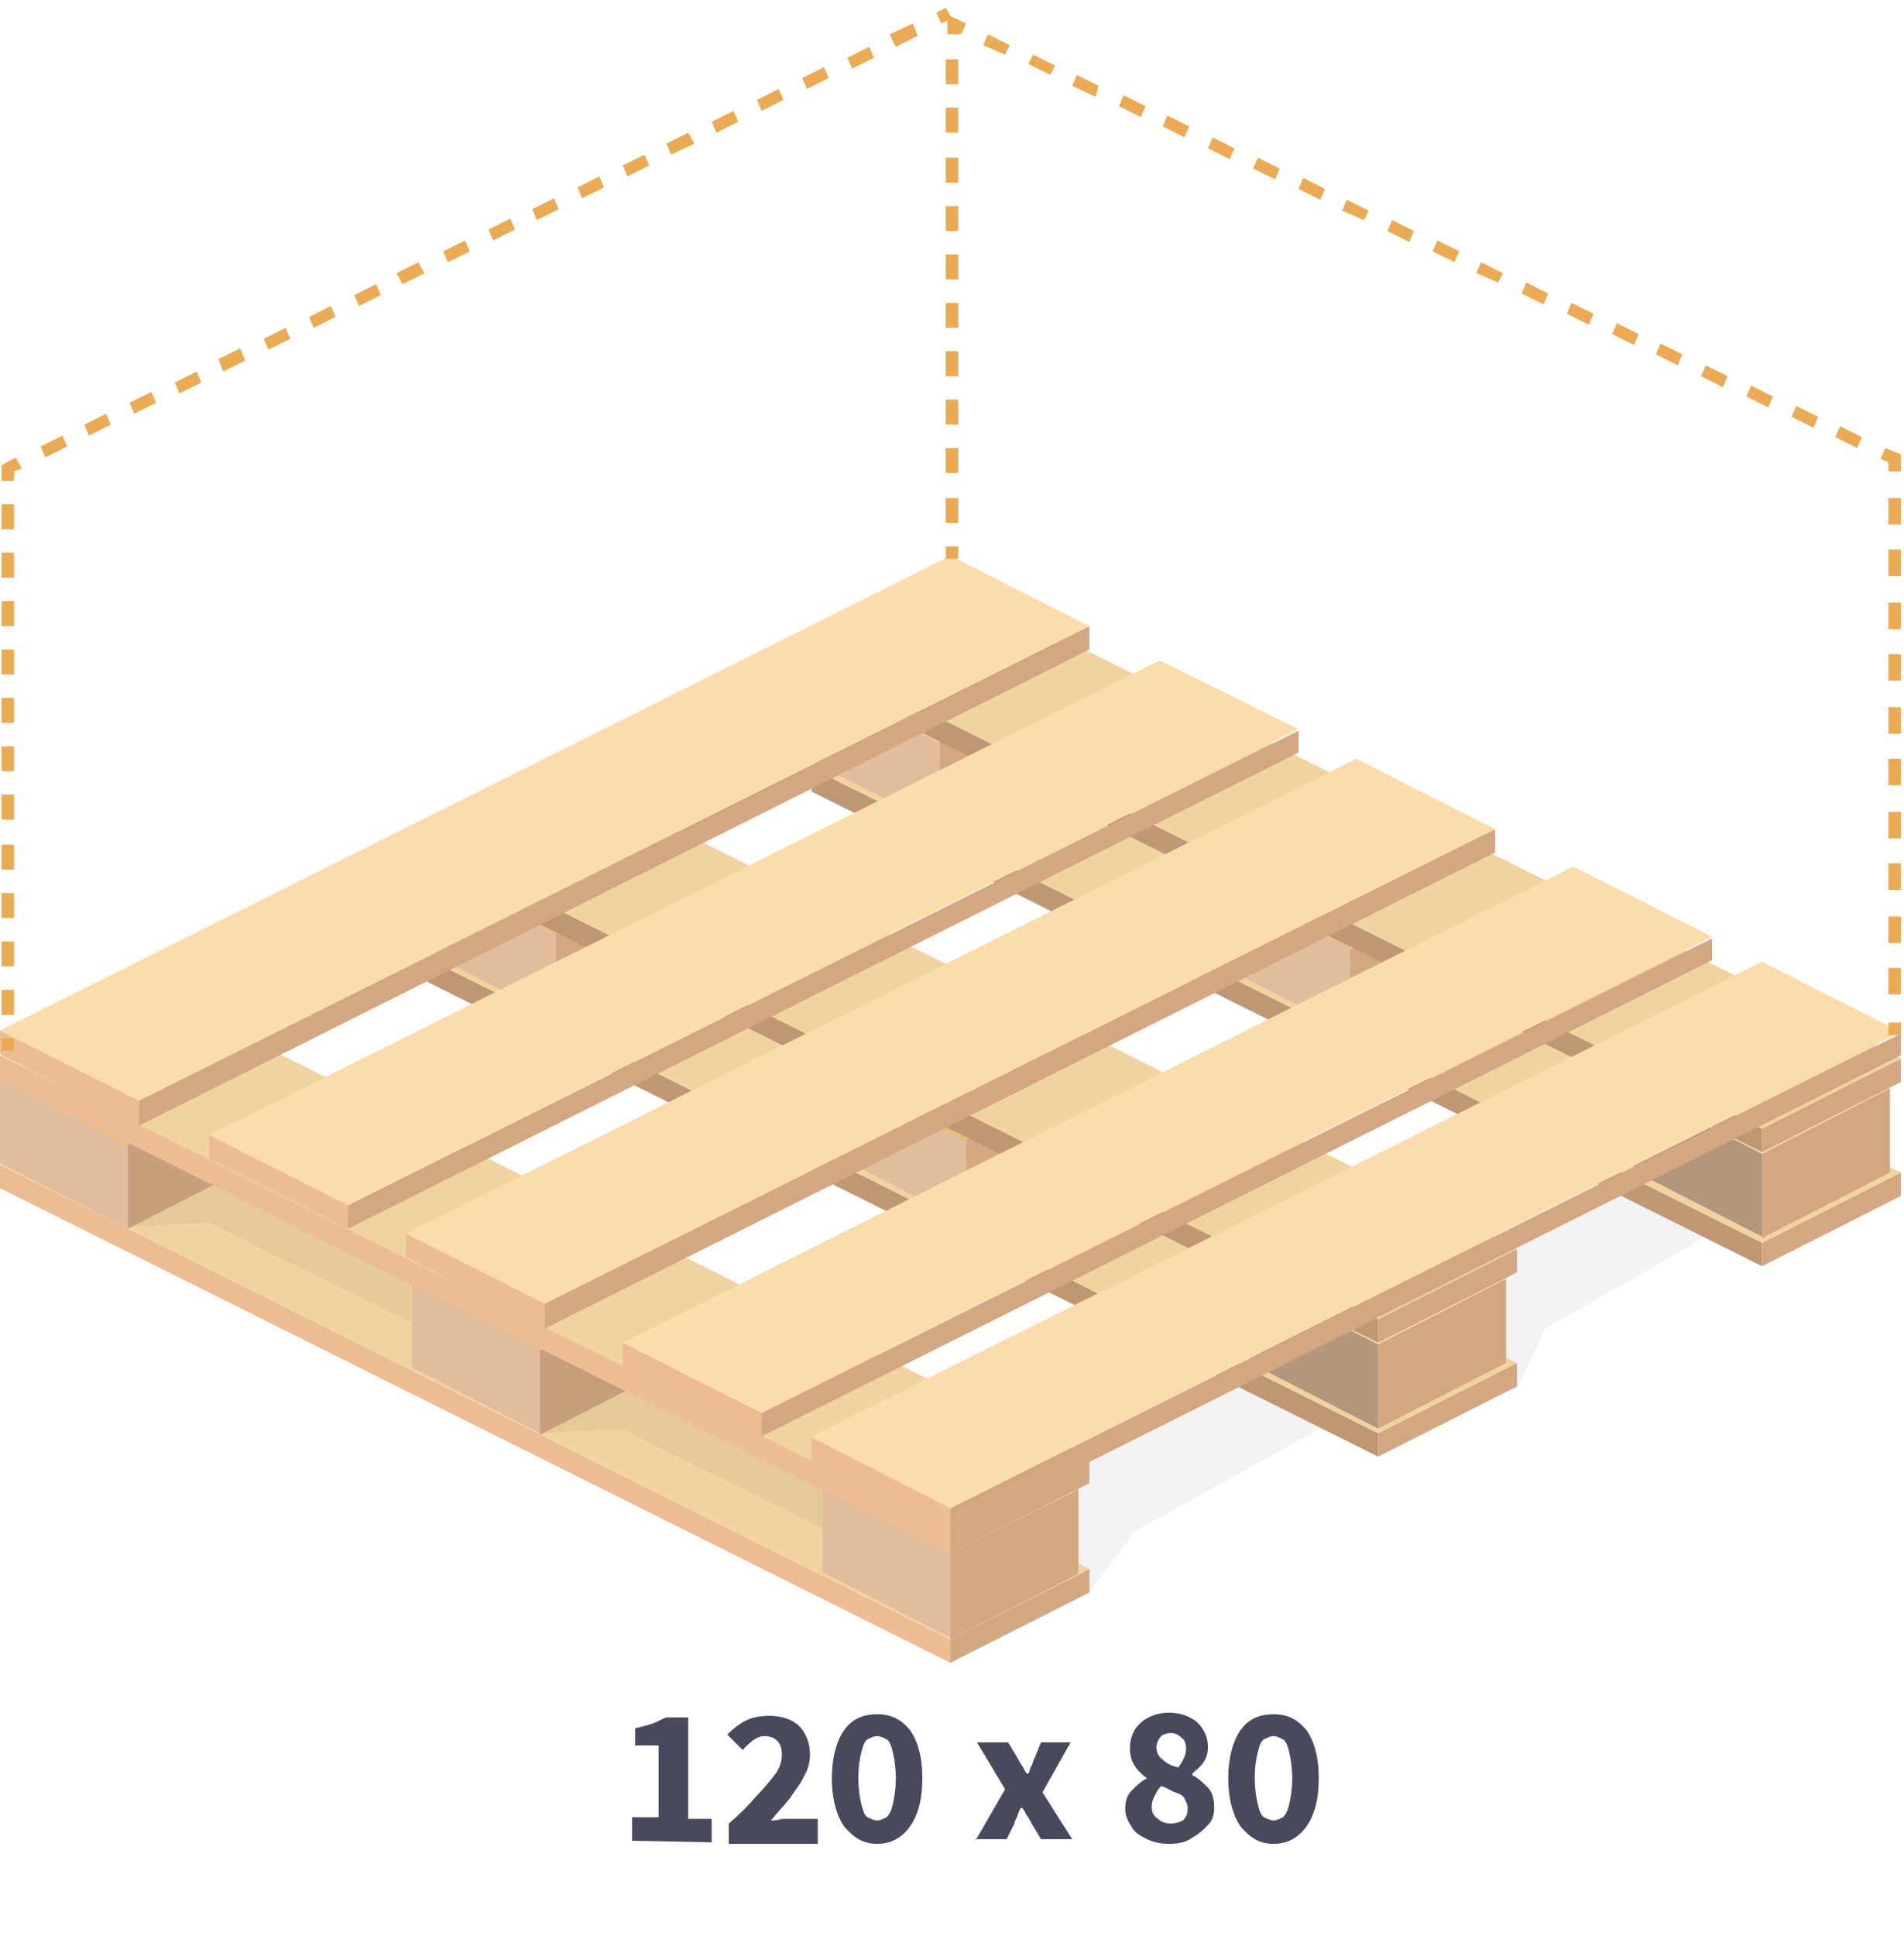 <svg width="122" height="124" viewBox="0 0 122 124" fill="none" xmlns="http://www.w3.org/2000/svg">
<g clip-path="url(#clip0_5397_28961)">
<path opacity="0.05" d="M69.8 101.998L72.7 98.098L84.4 91.598L97.2 88.998L99 85.098L109 79.398L97 68.898L62.6 91.398L69.8 101.998Z" fill="black"/>
<path d="M0 76.102L60.9 106.502V105.002L0 74.602V76.102Z" fill="#EEBC92"/>
<path d="M60.9 106.5L69.8 102V100.5L60.9 105V106.5Z" fill="#D2A782"/>
<path d="M0 74.6L60.9 105L69.8 100.5L8.9 70L0 74.6Z" fill="#F1D3A0"/>
<path d="M16.4 74.502L8.2 78.702V73.302L16.4 69.102V74.502Z" fill="#D2A782"/>
<path d="M8.2 78.702L0 74.502V69.102L8.2 73.302V78.702Z" fill="#E1BD9E"/>
<path d="M16.4 69.1L8.2 73.3L0 69.1L8.2 65L16.4 69.1Z" fill="#EEBB66"/>
<path d="M42.8 87.701L34.6 91.901V86.501L42.8 82.301V87.701Z" fill="#D2A782"/>
<path d="M34.6 91.799L26.4 87.599V82.199L34.6 86.399V91.799Z" fill="#E1BD9E"/>
<path d="M42.8 82.202L34.6 86.402L26.4 82.202L34.6 78.102L42.8 82.202Z" fill="#EEBB66"/>
<path d="M69.1 100.801L60.9 105.001V99.501L69.1 95.301V100.801Z" fill="#D2A782"/>
<path d="M60.9 104.901L52.7 100.701V95.301L60.9 99.501V104.901Z" fill="#E1BD9E"/>
<path d="M69.1 95.399L60.9 99.499L52.7 95.299L60.9 91.199L69.1 95.399Z" fill="#FBDDAB"/>
<path d="M0 69.102L60.9 99.502V98.002L0 67.602V69.102Z" fill="#EEBC92"/>
<path d="M60.9 99.5L69.8 95V93.5L60.9 98V99.5Z" fill="#D2A782"/>
<path d="M0 67.6L60.9 98L69.8 93.5L8.9 63L0 67.6Z" fill="#F1D3A0"/>
<path d="M52 50.699L112.9 81.099V79.599L52 49.199V50.699Z" fill="#BF9775"/>
<path d="M112.9 81.102L121.8 76.602V75.102L112.9 79.602V81.102Z" fill="#D2A782"/>
<path d="M52 49.202L112.9 79.602L121.8 75.102L60.9 44.602L52 49.202Z" fill="#F1D3A0"/>
<path d="M68.4 48.801L60.2 53.001V47.501L68.4 43.301V48.801Z" fill="#D2A782"/>
<path d="M60.2 52.898L52 48.798V43.398L60.2 47.598V52.898Z" fill="#E1BD9E"/>
<path d="M68.4 43.401L60.2 47.501L52 43.401L60.2 39.301L68.4 43.401Z" fill="#EEBB66"/>
<path d="M94.7 62.002L86.5 66.202V60.802L94.7 56.602V62.002Z" fill="#D2A782"/>
<path d="M86.5 66.1L78.3 61.9V56.5L86.5 60.7V66.1Z" fill="#E1BD9E"/>
<path d="M94.7 56.498L86.5 60.698L78.3 56.498L86.5 52.398L94.7 56.498Z" fill="#EEBB66"/>
<path d="M121.1 75.099L112.9 79.299V73.899L121.1 69.699V75.099Z" fill="#D2A782"/>
<path d="M112.9 79.202L104.7 75.002V69.602L112.9 73.802V79.202Z" fill="#B2967D"/>
<path d="M121.1 69.7L112.9 73.9L104.7 69.7L112.9 65.5L121.1 69.7Z" fill="#FBDDAB"/>
<path d="M52 43.398L112.9 73.798V72.298L52 41.898V43.398Z" fill="#BF9775"/>
<path d="M112.9 73.801L121.8 69.301V67.801L112.9 72.301V73.801Z" fill="#D2A782"/>
<path d="M52 41.901L112.9 72.301L121.8 67.801L60.9 37.301L52 41.901Z" fill="#F1D3A0"/>
<path d="M27.4 62.898L88.3 93.298V91.798L27.4 61.398V62.898Z" fill="#BF9775"/>
<path d="M88.3 93.301L97.2 88.801V87.301L88.3 91.801V93.301Z" fill="#D2A782"/>
<path d="M27.4 61.398L88.3 91.798L97.2 87.298L36.3 56.898L27.4 61.398Z" fill="#F1D3A0"/>
<path d="M43.8 60.999L35.6 65.199V59.799L43.8 55.699V60.999Z" fill="#D2A782"/>
<path d="M35.6 65.202L27.4 61.002V55.602L35.6 59.802V65.202Z" fill="#E1BD9E"/>
<path d="M43.8 55.6L35.6 59.8L27.4 55.6L35.6 51.5L43.8 55.6Z" fill="#EEBB66"/>
<path d="M70.1 74.201L61.9 78.401V73.001L70.1 68.801V74.201Z" fill="#D2A782"/>
<path d="M61.9 78.299L53.7 74.099V68.699L61.9 72.899V78.299Z" fill="#E1BD9E"/>
<path d="M70.1 68.799L61.9 72.999L53.7 68.799L61.9 64.699L70.1 68.799Z" fill="#EEBB66"/>
<path d="M96.5 87.298L88.3 91.498V86.098L96.5 81.898V87.298Z" fill="#D2A782"/>
<path d="M88.3 91.498L80.1 87.298V81.898L88.3 86.098V91.498Z" fill="#B2967D"/>
<path d="M96.5 81.901L88.3 86.101L80.1 81.901L88.3 77.801L96.5 81.901Z" fill="#FBDDAB"/>
<path d="M27.4 55.602L88.3 86.002V84.502L27.4 54.102V55.602Z" fill="#BF9775"/>
<path d="M88.3 86L97.2 81.5V80L88.3 84.5V86Z" fill="#D2A782"/>
<path d="M27.4 54.102L88.3 84.502L97.2 80.002L36.3 49.602L27.4 54.102Z" fill="#F1D3A0"/>
<path d="M69.8 41.602L8.9 72.102V70.502L69.8 40.102V41.602Z" fill="#D2A782"/>
<path d="M8.9 72.1L0 67.5V66L8.9 70.5V72.1Z" fill="#EEBC92"/>
<path d="M69.8 40.102L8.9 70.502L0 66.002L60.9 35.602L69.8 40.102Z" fill="#FBDDAB"/>
<path d="M95.8 54.602L34.9 85.102V83.502L95.8 53.102V54.602Z" fill="#D2A782"/>
<path d="M34.9 85.1L26 80.5V79L34.9 83.5V85.1Z" fill="#EEBC92"/>
<path d="M95.8 53.102L34.9 83.502L26 79.002L86.9 48.602L95.8 53.102Z" fill="#FBDDAB"/>
<path d="M83.2 48.201L22.3 78.701V77.201L83.2 46.801V48.201Z" fill="#D2A782"/>
<path d="M22.3 78.699L13.4 74.199V72.699L22.3 77.199V78.699Z" fill="#EEBC92"/>
<path d="M83.2 46.701L22.3 77.201L13.4 72.701L74.3 42.301L83.2 46.701Z" fill="#FBDDAB"/>
<path d="M109.7 61.502L48.8 92.002V90.502L109.7 60.102V61.502Z" fill="#D2A782"/>
<path d="M48.8 92L39.9 87.5V86L48.8 90.5V92Z" fill="#EEBC92"/>
<path d="M109.7 60L48.8 90.5L39.9 86L100.8 55.5L109.7 60Z" fill="#FBDDAB"/>
<path d="M121.8 67.599L60.9 98.099V96.599L121.8 66.199V67.599Z" fill="#D2A782"/>
<path d="M60.9 98.102L52 93.602V92.102L60.9 96.602V98.102Z" fill="#EEBC92"/>
<path d="M121.8 66.102L60.9 96.602L52 92.002L112.9 61.602L121.8 66.102Z" fill="#FBDDAB"/>
<path opacity="0.05" d="M8.2 78.599L13.4 78.299L26.3 84.699V82.199L8.2 73.199V78.599Z" fill="black"/>
<path opacity="0.05" d="M34.6 91.798L39.8 91.498L52.7 97.898V95.398L34.6 86.398V91.798Z" fill="black"/>
<path fill-rule="evenodd" clip-rule="evenodd" d="M60.6 0.898L61.9 1.498L61.6 2.198L61.5 2.098V2.198H60.7V0.898H60.6ZM64.4 3.498L63 2.898L63.3 2.198L64.7 2.898L64.4 3.498ZM67.3 4.798L65.9 4.098L66.2 3.498L67.6 4.198L67.3 4.798ZM61.4 3.798V5.398H60.6V3.798H61.4ZM70.2 6.198L68.7 5.498L69 4.798L70.4 5.498L70.2 6.198ZM73.1 7.498L71.7 6.798L72 6.098L73.4 6.798L73.1 7.498ZM61.4 6.898V8.498H60.6V6.898H61.4ZM75.9 8.798L74.5 8.098L74.8 7.398L76.2 8.098L75.9 8.798ZM78.8 10.198L77.4 9.498L77.7 8.798L79.1 9.498L78.8 10.198ZM61.4 10.098V11.698H60.6V10.098H61.4ZM81.7 11.498L80.3 10.798L80.6 10.098L82 10.798L81.7 11.498ZM84.6 12.798L83.2 12.098L83.5 11.398L84.9 12.098L84.6 12.798ZM87.4 14.098L86 13.498L86.3 12.798L87.7 13.498L87.4 14.098ZM61.4 13.198V14.798H60.6V13.198H61.4ZM90.3 15.498L88.9 14.798L89.2 14.098L90.6 14.798L90.3 15.498ZM93.2 16.798L91.8 16.098L92.1 15.398L93.5 16.098L93.2 16.798ZM61.4 16.298V17.898H60.6V16.298H61.4ZM96 18.098L94.6 17.498L94.9 16.798L96.3 17.498L96 18.098ZM98.9 19.498L97.5 18.798L97.8 18.098L99.2 18.798L98.9 19.498ZM101.8 20.798L100.4 20.098L100.7 19.398L102.1 20.098L101.8 20.798ZM61.4 19.398V20.998H60.6V19.398H61.4ZM104.7 22.098L103.3 21.398L103.6 20.698L105 21.398L104.7 22.098ZM107.5 23.398L106.1 22.698L106.4 21.998L107.8 22.698L107.5 23.398ZM61.4 22.498V24.098H60.6V22.498H61.4ZM110.4 24.798L109 24.098L109.3 23.398L110.7 24.098L110.4 24.798ZM113.3 26.098L111.9 25.398L112.2 24.698L113.6 25.398L113.3 26.098ZM61.4 25.598V27.198H60.6V25.598H61.4ZM116.2 27.398L114.8 26.698L115.1 25.998L116.5 26.698L116.2 27.398ZM119 28.698L117.6 27.998L117.9 27.298L119.3 27.998L119 28.698ZM121 29.598L120.5 29.398L120.8 28.698L121.8 29.098V30.198H121V29.598ZM61.4 28.698V30.298H60.6V28.698H61.4ZM61.4 31.898V33.498H60.6V31.898H61.4ZM121 33.598V31.898H121.8V33.598H121ZM61.4 34.998V35.798H60.6V34.998H61.4ZM121 36.898V35.198H121.8V36.898H121ZM121 40.298V38.598H121.8V40.298H121ZM121 43.598V41.898H121.8V43.598H121ZM121 46.998V45.298H121.8V46.998H121ZM121 50.298V48.598H121.8V50.298H121ZM121 53.698V51.998H121.8V53.698H121ZM121 56.998V55.298H121.8V56.998H121ZM121 60.398V58.698H121.8V60.398H121ZM121 63.698V61.998H121.8V63.698H121ZM121 66.298V65.498H121.8V66.298H121Z" fill="#EBAB54"/>
<path fill-rule="evenodd" clip-rule="evenodd" d="M61 1.2L60.3 1.5L60 0.8L60.6 0.5L61 1.2ZM58.8 2.3L57.4 3L57 2.2L58.5 1.5L58.8 2.3ZM56 3.7L54.6 4.4L54.3 3.7L55.7 3L56 3.7ZM53.1 5L51.7 5.7L51.4 5L52.8 4.3L53.1 5ZM50.2 6.4L48.8 7.1L48.5 6.4L49.9 5.7L50.2 6.4ZM47.3 7.8L45.9 8.5L45.6 7.8L47 7.1L47.3 7.8ZM44.5 9.2L43 9.9L42.7 9.2L44.1 8.5L44.5 9.2ZM41.6 10.6L40.2 11.3L39.9 10.6L41.3 9.9L41.6 10.6ZM38.7 12L37.3 12.7L37 12L38.4 11.3L38.7 12ZM35.8 13.4L34.4 14.1L34.1 13.4L35.5 12.7L35.8 13.4ZM33 14.7L31.6 15.4L31.3 14.7L32.7 14L33 14.7ZM30.1 16.1L28.7 16.8L28.4 16.1L29.8 15.4L30.1 16.1ZM27.2 17.5L25.8 18.2L25.4 17.5L26.8 16.8L27.2 17.5ZM24.4 18.9L23 19.6L22.7 18.9L24.1 18.2L24.4 18.9ZM21.5 20.3L20.1 21L19.8 20.3L21.2 19.6L21.5 20.3ZM18.6 21.7L17.2 22.4L16.9 21.7L18.3 21L18.6 21.7ZM15.7 23.1L14.3 23.8L14 23L15.4 22.3L15.7 23.1ZM12.9 24.5L11.5 25.2L11.2 24.5L12.6 23.8L12.9 24.5ZM10 25.8L8.6 26.5L8.3 25.8L9.7 25.1L10 25.8ZM7.1 27.2L5.7 27.9L5.4 27.2L6.8 26.5L7.1 27.2ZM4.3 28.6L2.9 29.3L2.6 28.6L4 27.9L4.3 28.6ZM0.9 30.2L1.4 30L1 29.3L0.1 29.8V30.8H0.9V30.2ZM0.9 32.3V33.9H0.1V32.3H0.9ZM0.9 35.4V37H0.1V35.4H0.9ZM0.9 38.5V40.1H0.1V38.5H0.9ZM0.9 41.6V43.2H0.1V41.6H0.9ZM0.9 44.7V46.3H0.1V44.7H0.9ZM0.9 47.8V49.4H0.1V47.8H0.9ZM0.9 51V52.5H0.1V50.9H0.9V51ZM0.9 54.1V55.7H0.1V54.1H0.9ZM0.9 57.2V58.8H0.1V57.2H0.9ZM0.9 60.3V61.9H0.1V60.3H0.9ZM0.9 63.4V65H0.1V63.4H0.9ZM0.9 66.5V67.3H0.1V66.5H0.9Z" fill="#EBAB54"/>
<path d="M40.5 117.899V116.399H42.2V111.799H40.7V110.699C41.1 110.599 41.5 110.499 41.8 110.399C42.1 110.299 42.4 110.099 42.7 109.999H44.1V116.499H45.6V117.999L40.5 117.899ZM46.7 117.899V116.799C47.4 116.199 48 115.599 48.5 114.999C49 114.499 49.4 113.999 49.7 113.599C50 113.199 50.1 112.699 50.1 112.399C50.1 111.999 50 111.699 49.8 111.499C49.6 111.299 49.3 111.199 49 111.199C48.7 111.199 48.5 111.299 48.2 111.499C48 111.699 47.8 111.799 47.6 112.099L46.6 111.099C47 110.699 47.4 110.399 47.8 110.199C48.2 109.999 48.7 109.899 49.3 109.899C49.8 109.899 50.3 109.999 50.7 110.199C51.1 110.399 51.4 110.699 51.6 111.099C51.8 111.499 51.9 111.899 51.9 112.399C51.9 112.799 51.8 113.299 51.5 113.799C51.3 114.299 50.9 114.699 50.6 115.199C50.2 115.699 49.8 116.099 49.4 116.599C49.6 116.599 49.8 116.599 50.1 116.499C50.4 116.499 50.6 116.499 50.8 116.499H52.4V118.099H46.7V117.899ZM56.2 118.099C55.3 118.099 54.7 117.699 54.1 116.999C53.6 116.299 53.3 115.199 53.3 113.899C53.3 112.599 53.6 111.499 54.1 110.799C54.6 110.099 55.3 109.799 56.2 109.799C57.1 109.799 57.7 110.099 58.3 110.799C58.8 111.499 59.1 112.499 59.1 113.899C59.1 115.299 58.8 116.299 58.3 116.999C57.8 117.699 57.1 118.099 56.2 118.099ZM56.2 116.599C56.4 116.599 56.6 116.499 56.8 116.399C57 116.199 57.1 115.999 57.2 115.599C57.3 115.199 57.4 114.599 57.4 113.899C57.4 113.199 57.3 112.599 57.2 112.199C57.1 111.799 57 111.499 56.8 111.399C56.6 111.299 56.4 111.199 56.2 111.199C56 111.199 55.8 111.299 55.6 111.399C55.4 111.499 55.3 111.799 55.2 112.199C55.1 112.599 55 113.099 55 113.899C55 114.599 55.1 115.199 55.2 115.599C55.3 115.999 55.4 116.299 55.6 116.399C55.8 116.499 56 116.599 56.2 116.599ZM62.5 117.899L64.4 114.599L62.6 111.599H64.6L65.2 112.599C65.3 112.799 65.4 112.999 65.5 113.099C65.6 113.299 65.7 113.499 65.8 113.599H65.9C66 113.399 66 113.199 66.1 113.099C66.2 112.899 66.2 112.699 66.3 112.599L66.7 111.599H68.6L66.8 114.799L68.7 117.799H66.7L66.1 116.799C66 116.599 65.9 116.399 65.8 116.299C65.7 116.099 65.6 115.899 65.5 115.799H65.4C65.3 115.999 65.2 116.199 65.2 116.299C65.1 116.499 65 116.699 65 116.799L64.5 117.799H62.5V117.899ZM74.9 118.099C74.4 118.099 73.9 117.999 73.5 117.799C73.1 117.599 72.7 117.399 72.5 116.999C72.3 116.699 72.1 116.299 72.1 115.899C72.1 115.399 72.2 114.999 72.5 114.699C72.8 114.399 73.1 114.099 73.5 113.899C73.2 113.699 72.9 113.399 72.7 113.099C72.5 112.799 72.4 112.399 72.4 111.999C72.4 111.499 72.5 111.199 72.7 110.799C72.9 110.499 73.2 110.199 73.6 109.999C74 109.799 74.4 109.699 74.9 109.699C75.6 109.699 76.2 109.899 76.7 110.299C77.1 110.699 77.4 111.199 77.4 111.899C77.4 112.299 77.3 112.599 77.1 112.899C76.9 113.199 76.6 113.399 76.4 113.599V113.699C76.8 113.899 77.1 114.199 77.4 114.499C77.7 114.799 77.8 115.299 77.8 115.799C77.8 116.199 77.7 116.599 77.4 116.899C77.1 117.199 76.8 117.499 76.4 117.699C76 117.999 75.5 118.099 74.9 118.099ZM75.5 113.199C75.8 112.799 76 112.399 76 111.999C76 111.699 75.9 111.399 75.7 111.299C75.5 111.099 75.3 110.999 75 110.999C74.8 110.999 74.5 111.099 74.4 111.199C74.3 111.299 74.1 111.599 74.1 111.899C74.1 112.199 74.2 112.499 74.5 112.699C74.7 112.899 75 113.099 75.5 113.199ZM75 116.799C75.3 116.799 75.6 116.699 75.8 116.599C76 116.399 76.1 116.199 76.1 115.799C76.1 115.599 76 115.399 75.9 115.199C75.8 114.999 75.6 114.899 75.3 114.799C75 114.699 74.8 114.499 74.4 114.399C74.2 114.599 74.1 114.799 74 114.999C73.9 115.199 73.8 115.399 73.8 115.699C73.8 116.099 73.9 116.299 74.2 116.499C74.4 116.699 74.7 116.799 75 116.799ZM81.6 118.099C80.7 118.099 80.1 117.699 79.5 116.999C79 116.299 78.7 115.199 78.7 113.899C78.7 112.599 79 111.499 79.5 110.799C80 110.099 80.7 109.799 81.6 109.799C82.5 109.799 83.1 110.099 83.7 110.799C84.2 111.499 84.5 112.499 84.5 113.899C84.5 115.299 84.2 116.299 83.7 116.999C83.2 117.699 82.5 118.099 81.6 118.099ZM81.6 116.599C81.8 116.599 82 116.499 82.2 116.399C82.4 116.199 82.5 115.999 82.6 115.599C82.7 115.199 82.8 114.599 82.8 113.899C82.8 113.199 82.7 112.599 82.6 112.199C82.5 111.799 82.4 111.499 82.2 111.399C82 111.299 81.8 111.199 81.6 111.199C81.4 111.199 81.2 111.299 81 111.399C80.8 111.499 80.7 111.799 80.6 112.199C80.5 112.599 80.4 113.099 80.4 113.899C80.4 114.599 80.5 115.199 80.6 115.599C80.7 115.999 80.8 116.299 81 116.399C81.2 116.499 81.4 116.599 81.6 116.599Z" fill="#49495E"/>
</g>
<defs>
<clipPath id="clip0_5397_28961">
<rect width="122" height="123" fill="white" transform="translate(0 0.5)"/>
</clipPath>
</defs>
</svg>
